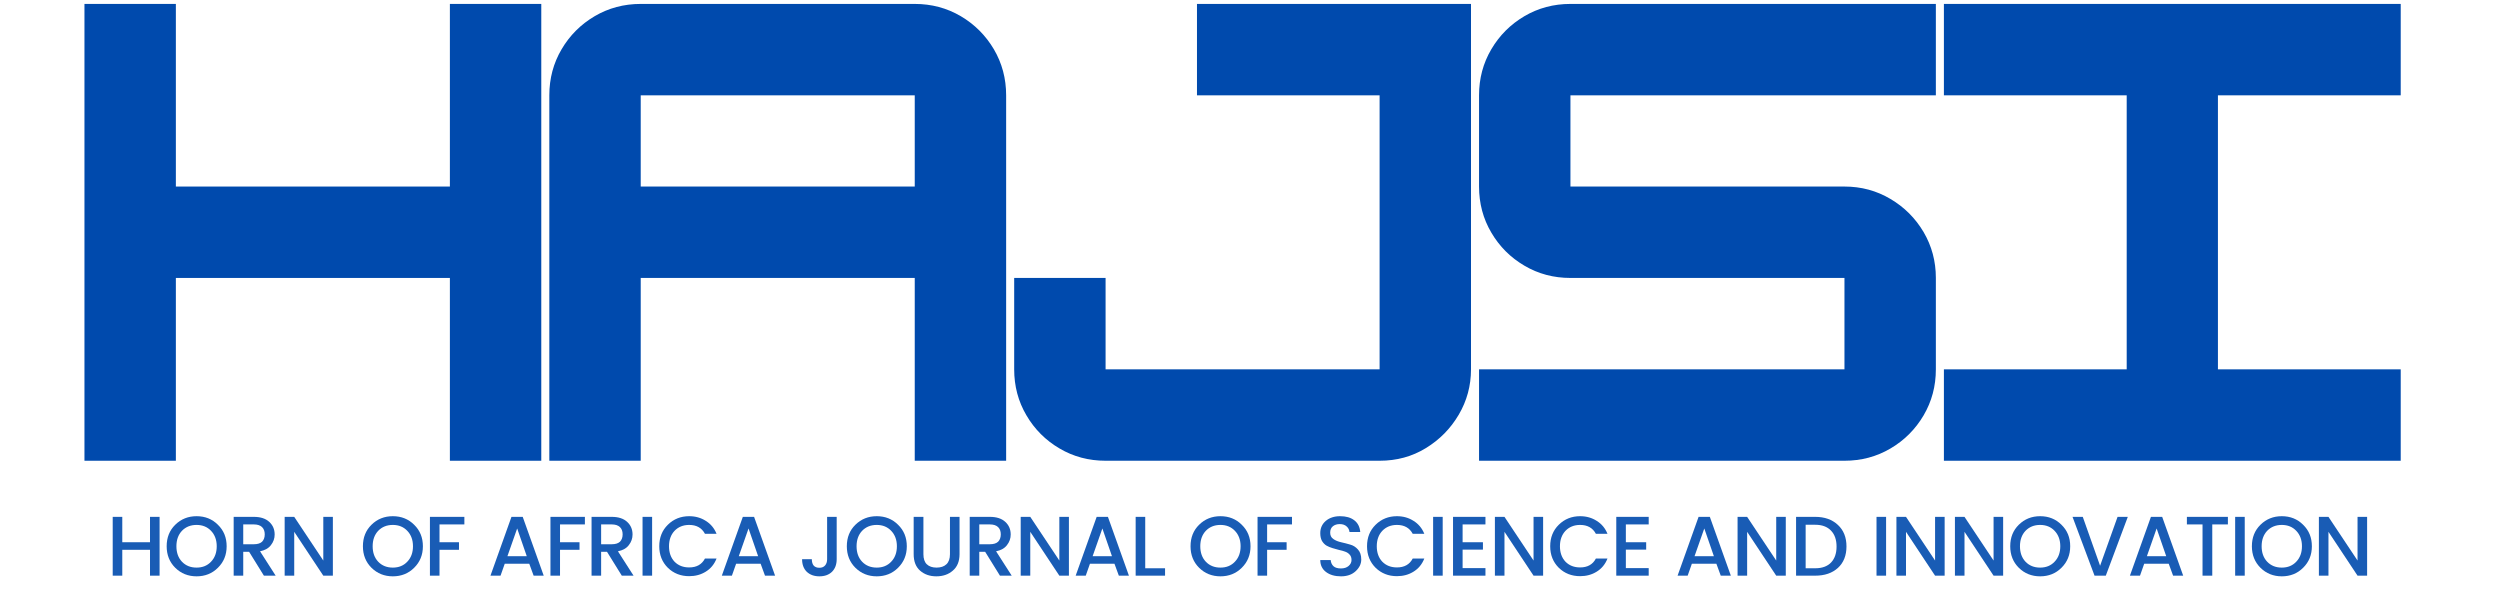 <svg xmlns="http://www.w3.org/2000/svg" xmlns:xlink="http://www.w3.org/1999/xlink" width="310" zoomAndPan="magnify" viewBox="0 0 232.5 54.75" height="73" preserveAspectRatio="xMidYMid meet" version="1.0"><defs><filter x="0%" y="0%" width="100%" height="100%" id="1f7f35a856"><feColorMatrix values="0 0 0 0 1 0 0 0 0 1 0 0 0 0 1 0 0 0 1 0" color-interpolation-filters="sRGB"/></filter><g/><clipPath id="fb334a8486"><path d="M 9 44 L 222 44 L 222 54.5 L 9 54.5 Z M 9 44 " clip-rule="nonzero"/></clipPath><mask id="58777c59b7"><g filter="url(#1f7f35a856)"><rect x="-23.25" width="279" fill="#000000" y="-5.475" height="65.7" fill-opacity="0.9"/></g></mask><clipPath id="0495eba29f"><rect x="0" width="213" y="0" height="11"/></clipPath></defs><g fill="#004aad" fill-opacity="1"><g transform="translate(5.73, 42.849)"><g><path d="M 36.109 -25.5 L 36.109 -42.484 L 44.609 -42.484 L 44.609 0 L 36.109 0 L 36.109 -17 L 10.625 -17 L 10.625 0 L 2.125 0 L 2.125 -42.484 L 10.625 -42.484 L 10.625 -25.5 Z M 36.109 -25.5 "/></g></g></g><g fill="#004aad" fill-opacity="1"><g transform="translate(48.962, 42.849)"><g><path d="M 10.625 -42.484 L 36.109 -42.484 C 37.672 -42.484 39.098 -42.102 40.391 -41.344 C 41.68 -40.582 42.707 -39.555 43.469 -38.266 C 44.227 -36.973 44.609 -35.547 44.609 -33.984 L 44.609 0 L 36.109 0 L 36.109 -17 L 10.625 -17 L 10.625 0 L 2.125 0 L 2.125 -33.984 C 2.125 -35.547 2.504 -36.973 3.266 -38.266 C 4.023 -39.555 5.051 -40.582 6.344 -41.344 C 7.633 -42.102 9.062 -42.484 10.625 -42.484 Z M 10.625 -33.984 L 10.625 -25.5 L 36.109 -25.5 L 36.109 -33.984 Z M 10.625 -33.984 "/></g></g></g><g fill="#004aad" fill-opacity="1"><g transform="translate(92.194, 42.849)"><g><path d="M 36.109 0 L 10.625 0 C 9.062 0 7.633 -0.379 6.344 -1.141 C 5.051 -1.898 4.023 -2.926 3.266 -4.219 C 2.504 -5.508 2.125 -6.938 2.125 -8.5 L 2.125 -17 L 10.625 -17 L 10.625 -8.5 L 36.109 -8.5 L 36.109 -33.984 L 19.125 -33.984 L 19.125 -42.484 L 44.609 -42.484 L 44.609 -8.5 C 44.609 -6.977 44.227 -5.57 43.469 -4.281 C 42.707 -2.988 41.688 -1.953 40.406 -1.172 C 39.133 -0.391 37.703 0 36.109 0 Z M 36.109 0 "/></g></g></g><g fill="#004aad" fill-opacity="1"><g transform="translate(135.426, 42.849)"><g><path d="M 44.609 -42.484 L 44.609 -33.984 L 10.625 -33.984 L 10.625 -25.5 L 36.109 -25.5 C 37.672 -25.5 39.098 -25.113 40.391 -24.344 C 41.68 -23.582 42.707 -22.555 43.469 -21.266 C 44.227 -19.973 44.609 -18.551 44.609 -17 L 44.609 -8.5 C 44.609 -6.938 44.227 -5.508 43.469 -4.219 C 42.707 -2.926 41.68 -1.898 40.391 -1.141 C 39.098 -0.379 37.672 0 36.109 0 L 2.125 0 L 2.125 -8.5 L 36.109 -8.5 L 36.109 -17 L 10.625 -17 C 9.062 -17 7.633 -17.379 6.344 -18.141 C 5.051 -18.898 4.023 -19.926 3.266 -21.219 C 2.504 -22.508 2.125 -23.938 2.125 -25.5 L 2.125 -33.984 C 2.125 -35.547 2.504 -36.973 3.266 -38.266 C 4.023 -39.555 5.051 -40.582 6.344 -41.344 C 7.633 -42.102 9.062 -42.484 10.625 -42.484 Z M 44.609 -42.484 "/></g></g></g><g fill="#004aad" fill-opacity="1"><g transform="translate(178.658, 42.849)"><g><path d="M 44.609 0 L 2.125 0 L 2.125 -8.5 L 19.125 -8.5 L 19.125 -33.984 L 2.125 -33.984 L 2.125 -42.484 L 44.609 -42.484 L 44.609 -33.984 L 27.609 -33.984 L 27.609 -8.5 L 44.609 -8.5 Z M 44.609 0 "/></g></g></g><g clip-path="url(#fb334a8486)"><g mask="url(#58777c59b7)"><g transform="matrix(1, 0, 0, 1, 9, 44)"><g clip-path="url(#0495eba29f)"><g fill="#004aad" fill-opacity="1"><g transform="translate(0.888, 9.537)"><g><path d="M 4.062 -5.469 L 4.953 -5.469 L 4.953 0 L 4.062 0 L 4.062 -2.406 L 1.484 -2.406 L 1.484 0 L 0.594 0 L 0.594 -5.469 L 1.484 -5.469 L 1.484 -3.109 L 4.062 -3.109 Z M 4.062 -5.469 "/></g></g></g><g fill="#004aad" fill-opacity="1"><g transform="translate(6.203, 9.537)"><g><path d="M 3.078 -0.75 C 3.629 -0.75 4.078 -0.93 4.422 -1.297 C 4.773 -1.66 4.953 -2.141 4.953 -2.734 C 4.953 -3.328 4.773 -3.805 4.422 -4.172 C 4.078 -4.535 3.629 -4.719 3.078 -4.719 C 2.523 -4.719 2.07 -4.535 1.719 -4.172 C 1.375 -3.805 1.203 -3.328 1.203 -2.734 C 1.203 -2.141 1.375 -1.66 1.719 -1.297 C 2.07 -0.93 2.523 -0.75 3.078 -0.75 Z M 3.078 0.062 C 2.297 0.062 1.633 -0.203 1.094 -0.734 C 0.562 -1.266 0.297 -1.93 0.297 -2.734 C 0.297 -3.547 0.562 -4.211 1.094 -4.734 C 1.633 -5.266 2.297 -5.531 3.078 -5.531 C 3.867 -5.531 4.531 -5.266 5.062 -4.734 C 5.602 -4.211 5.875 -3.547 5.875 -2.734 C 5.875 -1.93 5.602 -1.266 5.062 -0.734 C 4.531 -0.203 3.867 0.062 3.078 0.062 Z M 3.078 0.062 "/></g></g></g><g fill="#004aad" fill-opacity="1"><g transform="translate(12.137, 9.537)"><g><path d="M 1.484 -2.219 L 1.484 0 L 0.594 0 L 0.594 -5.469 L 2.469 -5.469 C 3.094 -5.469 3.57 -5.312 3.906 -5 C 4.238 -4.695 4.406 -4.305 4.406 -3.828 C 4.406 -3.461 4.289 -3.133 4.062 -2.844 C 3.844 -2.551 3.504 -2.359 3.047 -2.266 L 4.5 0 L 3.406 0 L 2.031 -2.219 Z M 1.484 -4.766 L 1.484 -2.922 L 2.469 -2.922 C 2.812 -2.922 3.066 -3 3.234 -3.156 C 3.398 -3.32 3.484 -3.551 3.484 -3.844 C 3.484 -4.133 3.398 -4.359 3.234 -4.516 C 3.066 -4.68 2.812 -4.766 2.469 -4.766 Z M 1.484 -4.766 "/></g></g></g><g fill="#004aad" fill-opacity="1"><g transform="translate(16.879, 9.537)"><g><path d="M 4.188 -5.469 L 5.078 -5.469 L 5.078 0 L 4.188 0 L 1.484 -4.078 L 1.484 0 L 0.594 0 L 0.594 -5.469 L 1.484 -5.469 L 4.188 -1.406 Z M 4.188 -5.469 "/></g></g></g><g fill="#004aad" fill-opacity="1"><g transform="translate(22.319, 9.537)"><g/></g></g><g fill="#004aad" fill-opacity="1"><g transform="translate(24.454, 9.537)"><g><path d="M 3.078 -0.75 C 3.629 -0.75 4.078 -0.93 4.422 -1.297 C 4.773 -1.66 4.953 -2.141 4.953 -2.734 C 4.953 -3.328 4.773 -3.805 4.422 -4.172 C 4.078 -4.535 3.629 -4.719 3.078 -4.719 C 2.523 -4.719 2.07 -4.535 1.719 -4.172 C 1.375 -3.805 1.203 -3.328 1.203 -2.734 C 1.203 -2.141 1.375 -1.66 1.719 -1.297 C 2.07 -0.93 2.523 -0.75 3.078 -0.75 Z M 3.078 0.062 C 2.297 0.062 1.633 -0.203 1.094 -0.734 C 0.562 -1.266 0.297 -1.93 0.297 -2.734 C 0.297 -3.547 0.562 -4.211 1.094 -4.734 C 1.633 -5.266 2.297 -5.531 3.078 -5.531 C 3.867 -5.531 4.531 -5.266 5.062 -4.734 C 5.602 -4.211 5.875 -3.547 5.875 -2.734 C 5.875 -1.93 5.602 -1.266 5.062 -0.734 C 4.531 -0.203 3.867 0.062 3.078 0.062 Z M 3.078 0.062 "/></g></g></g><g fill="#004aad" fill-opacity="1"><g transform="translate(30.389, 9.537)"><g><path d="M 0.594 0 L 0.594 -5.469 L 3.797 -5.469 L 3.797 -4.766 L 1.484 -4.766 L 1.484 -3.109 L 3.297 -3.109 L 3.297 -2.406 L 1.484 -2.406 L 1.484 0 Z M 0.594 0 "/></g></g></g><g fill="#004aad" fill-opacity="1"><g transform="translate(34.212, 9.537)"><g/></g></g><g fill="#004aad" fill-opacity="1"><g transform="translate(36.347, 9.537)"><g><path d="M 4.281 0 L 3.875 -1.109 L 1.594 -1.109 L 1.203 0 L 0.266 0 L 2.219 -5.469 L 3.266 -5.469 L 5.219 0 Z M 1.844 -1.812 L 3.641 -1.812 L 2.75 -4.391 Z M 1.844 -1.812 "/></g></g></g><g fill="#004aad" fill-opacity="1"><g transform="translate(41.598, 9.537)"><g><path d="M 0.594 0 L 0.594 -5.469 L 3.797 -5.469 L 3.797 -4.766 L 1.484 -4.766 L 1.484 -3.109 L 3.297 -3.109 L 3.297 -2.406 L 1.484 -2.406 L 1.484 0 Z M 0.594 0 "/></g></g></g><g fill="#004aad" fill-opacity="1"><g transform="translate(45.421, 9.537)"><g><path d="M 1.484 -2.219 L 1.484 0 L 0.594 0 L 0.594 -5.469 L 2.469 -5.469 C 3.094 -5.469 3.57 -5.312 3.906 -5 C 4.238 -4.695 4.406 -4.305 4.406 -3.828 C 4.406 -3.461 4.289 -3.133 4.062 -2.844 C 3.844 -2.551 3.504 -2.359 3.047 -2.266 L 4.5 0 L 3.406 0 L 2.031 -2.219 Z M 1.484 -4.766 L 1.484 -2.922 L 2.469 -2.922 C 2.812 -2.922 3.066 -3 3.234 -3.156 C 3.398 -3.32 3.484 -3.551 3.484 -3.844 C 3.484 -4.133 3.398 -4.359 3.234 -4.516 C 3.066 -4.68 2.812 -4.766 2.469 -4.766 Z M 1.484 -4.766 "/></g></g></g><g fill="#004aad" fill-opacity="1"><g transform="translate(50.163, 9.537)"><g><path d="M 0.594 0 L 0.594 -5.469 L 1.484 -5.469 L 1.484 0 Z M 0.594 0 "/></g></g></g><g fill="#004aad" fill-opacity="1"><g transform="translate(52.015, 9.537)"><g><path d="M 3.078 0.047 C 2.297 0.047 1.633 -0.211 1.094 -0.734 C 0.562 -1.266 0.297 -1.93 0.297 -2.734 C 0.297 -3.547 0.562 -4.211 1.094 -4.734 C 1.633 -5.266 2.297 -5.531 3.078 -5.531 C 3.66 -5.531 4.176 -5.383 4.625 -5.094 C 5.082 -4.812 5.414 -4.41 5.625 -3.891 L 4.547 -3.891 C 4.254 -4.441 3.766 -4.719 3.078 -4.719 C 2.523 -4.719 2.07 -4.535 1.719 -4.172 C 1.375 -3.805 1.203 -3.328 1.203 -2.734 C 1.203 -2.141 1.375 -1.66 1.719 -1.297 C 2.07 -0.941 2.523 -0.766 3.078 -0.766 C 3.766 -0.766 4.254 -1.039 4.547 -1.594 L 5.625 -1.594 C 5.414 -1.062 5.082 -0.656 4.625 -0.375 C 4.176 -0.094 3.66 0.047 3.078 0.047 Z M 3.078 0.047 "/></g></g></g><g fill="#004aad" fill-opacity="1"><g transform="translate(57.864, 9.537)"><g><path d="M 4.281 0 L 3.875 -1.109 L 1.594 -1.109 L 1.203 0 L 0.266 0 L 2.219 -5.469 L 3.266 -5.469 L 5.219 0 Z M 1.844 -1.812 L 3.641 -1.812 L 2.75 -4.391 Z M 1.844 -1.812 "/></g></g></g><g fill="#004aad" fill-opacity="1"><g transform="translate(63.115, 9.537)"><g/></g></g><g fill="#004aad" fill-opacity="1"><g transform="translate(65.25, 9.537)"><g><path d="M 2.672 -1.531 L 2.672 -5.469 L 3.562 -5.469 L 3.562 -1.531 C 3.562 -1.039 3.414 -0.648 3.125 -0.359 C 2.832 -0.078 2.441 0.062 1.953 0.062 C 1.473 0.062 1.082 -0.078 0.781 -0.359 C 0.488 -0.648 0.344 -1.039 0.344 -1.531 L 1.25 -1.531 C 1.25 -1.281 1.305 -1.082 1.422 -0.938 C 1.547 -0.801 1.723 -0.734 1.953 -0.734 C 2.18 -0.734 2.359 -0.805 2.484 -0.953 C 2.609 -1.098 2.672 -1.289 2.672 -1.531 Z M 2.672 -1.531 "/></g></g></g><g fill="#004aad" fill-opacity="1"><g transform="translate(69.458, 9.537)"><g><path d="M 3.078 -0.75 C 3.629 -0.75 4.078 -0.93 4.422 -1.297 C 4.773 -1.66 4.953 -2.141 4.953 -2.734 C 4.953 -3.328 4.773 -3.805 4.422 -4.172 C 4.078 -4.535 3.629 -4.719 3.078 -4.719 C 2.523 -4.719 2.07 -4.535 1.719 -4.172 C 1.375 -3.805 1.203 -3.328 1.203 -2.734 C 1.203 -2.141 1.375 -1.66 1.719 -1.297 C 2.07 -0.93 2.523 -0.75 3.078 -0.75 Z M 3.078 0.062 C 2.297 0.062 1.633 -0.203 1.094 -0.734 C 0.562 -1.266 0.297 -1.93 0.297 -2.734 C 0.297 -3.547 0.562 -4.211 1.094 -4.734 C 1.633 -5.266 2.297 -5.531 3.078 -5.531 C 3.867 -5.531 4.531 -5.266 5.062 -4.734 C 5.602 -4.211 5.875 -3.547 5.875 -2.734 C 5.875 -1.93 5.602 -1.266 5.062 -0.734 C 4.531 -0.203 3.867 0.062 3.078 0.062 Z M 3.078 0.062 "/></g></g></g><g fill="#004aad" fill-opacity="1"><g transform="translate(75.393, 9.537)"><g><path d="M 0.578 -2 L 0.578 -5.469 L 1.484 -5.469 L 1.484 -2 C 1.484 -1.582 1.586 -1.27 1.797 -1.062 C 2.016 -0.852 2.316 -0.75 2.703 -0.75 C 3.098 -0.75 3.406 -0.852 3.625 -1.062 C 3.844 -1.27 3.953 -1.582 3.953 -2 L 3.953 -5.469 L 4.844 -5.469 L 4.844 -2 C 4.844 -1.332 4.633 -0.82 4.219 -0.469 C 3.812 -0.113 3.301 0.062 2.688 0.062 C 2.082 0.062 1.578 -0.113 1.172 -0.469 C 0.773 -0.82 0.578 -1.332 0.578 -2 Z M 0.578 -2 "/></g></g></g><g fill="#004aad" fill-opacity="1"><g transform="translate(80.589, 9.537)"><g><path d="M 1.484 -2.219 L 1.484 0 L 0.594 0 L 0.594 -5.469 L 2.469 -5.469 C 3.094 -5.469 3.57 -5.312 3.906 -5 C 4.238 -4.695 4.406 -4.305 4.406 -3.828 C 4.406 -3.461 4.289 -3.133 4.062 -2.844 C 3.844 -2.551 3.504 -2.359 3.047 -2.266 L 4.5 0 L 3.406 0 L 2.031 -2.219 Z M 1.484 -4.766 L 1.484 -2.922 L 2.469 -2.922 C 2.812 -2.922 3.066 -3 3.234 -3.156 C 3.398 -3.32 3.484 -3.551 3.484 -3.844 C 3.484 -4.133 3.398 -4.359 3.234 -4.516 C 3.066 -4.68 2.812 -4.766 2.469 -4.766 Z M 1.484 -4.766 "/></g></g></g><g fill="#004aad" fill-opacity="1"><g transform="translate(85.331, 9.537)"><g><path d="M 4.188 -5.469 L 5.078 -5.469 L 5.078 0 L 4.188 0 L 1.484 -4.078 L 1.484 0 L 0.594 0 L 0.594 -5.469 L 1.484 -5.469 L 4.188 -1.406 Z M 4.188 -5.469 "/></g></g></g><g fill="#004aad" fill-opacity="1"><g transform="translate(90.771, 9.537)"><g><path d="M 4.281 0 L 3.875 -1.109 L 1.594 -1.109 L 1.203 0 L 0.266 0 L 2.219 -5.469 L 3.266 -5.469 L 5.219 0 Z M 1.844 -1.812 L 3.641 -1.812 L 2.75 -4.391 Z M 1.844 -1.812 "/></g></g></g><g fill="#004aad" fill-opacity="1"><g transform="translate(96.022, 9.537)"><g><path d="M 0.594 -5.469 L 1.484 -5.469 L 1.484 -0.688 L 3.328 -0.688 L 3.328 0 L 0.594 0 Z M 0.594 -5.469 "/></g></g></g><g fill="#004aad" fill-opacity="1"><g transform="translate(99.288, 9.537)"><g/></g></g><g fill="#004aad" fill-opacity="1"><g transform="translate(101.423, 9.537)"><g><path d="M 3.078 -0.75 C 3.629 -0.75 4.078 -0.93 4.422 -1.297 C 4.773 -1.66 4.953 -2.141 4.953 -2.734 C 4.953 -3.328 4.773 -3.805 4.422 -4.172 C 4.078 -4.535 3.629 -4.719 3.078 -4.719 C 2.523 -4.719 2.07 -4.535 1.719 -4.172 C 1.375 -3.805 1.203 -3.328 1.203 -2.734 C 1.203 -2.141 1.375 -1.66 1.719 -1.297 C 2.07 -0.93 2.523 -0.75 3.078 -0.75 Z M 3.078 0.062 C 2.297 0.062 1.633 -0.203 1.094 -0.734 C 0.562 -1.266 0.297 -1.93 0.297 -2.734 C 0.297 -3.547 0.562 -4.211 1.094 -4.734 C 1.633 -5.266 2.297 -5.531 3.078 -5.531 C 3.867 -5.531 4.531 -5.266 5.062 -4.734 C 5.602 -4.211 5.875 -3.547 5.875 -2.734 C 5.875 -1.93 5.602 -1.266 5.062 -0.734 C 4.531 -0.203 3.867 0.062 3.078 0.062 Z M 3.078 0.062 "/></g></g></g><g fill="#004aad" fill-opacity="1"><g transform="translate(107.358, 9.537)"><g><path d="M 0.594 0 L 0.594 -5.469 L 3.797 -5.469 L 3.797 -4.766 L 1.484 -4.766 L 1.484 -3.109 L 3.297 -3.109 L 3.297 -2.406 L 1.484 -2.406 L 1.484 0 Z M 0.594 0 "/></g></g></g><g fill="#004aad" fill-opacity="1"><g transform="translate(111.181, 9.537)"><g/></g></g><g fill="#004aad" fill-opacity="1"><g transform="translate(113.316, 9.537)"><g><path d="M 2.281 -4.797 C 2.02 -4.797 1.805 -4.727 1.641 -4.594 C 1.473 -4.457 1.391 -4.258 1.391 -4 C 1.391 -3.738 1.488 -3.539 1.688 -3.406 C 1.883 -3.27 2.125 -3.172 2.406 -3.109 C 2.688 -3.047 2.969 -2.973 3.25 -2.891 C 3.531 -2.816 3.77 -2.664 3.969 -2.438 C 4.176 -2.219 4.281 -1.906 4.281 -1.5 C 4.281 -1.102 4.109 -0.742 3.766 -0.422 C 3.422 -0.098 2.961 0.062 2.391 0.062 C 1.828 0.062 1.363 -0.07 1 -0.344 C 0.645 -0.613 0.469 -0.984 0.469 -1.453 L 1.438 -1.453 C 1.457 -1.211 1.547 -1.02 1.703 -0.875 C 1.859 -0.738 2.086 -0.672 2.391 -0.672 C 2.691 -0.672 2.93 -0.75 3.109 -0.906 C 3.285 -1.062 3.375 -1.242 3.375 -1.453 C 3.375 -1.672 3.316 -1.836 3.203 -1.953 C 3.098 -2.078 2.957 -2.172 2.781 -2.234 C 2.613 -2.297 2.426 -2.348 2.219 -2.391 C 2.02 -2.441 1.816 -2.5 1.609 -2.562 C 1.398 -2.625 1.211 -2.703 1.047 -2.797 C 0.879 -2.898 0.738 -3.047 0.625 -3.234 C 0.52 -3.43 0.469 -3.672 0.469 -3.953 C 0.469 -4.422 0.641 -4.801 0.984 -5.094 C 1.328 -5.383 1.77 -5.531 2.312 -5.531 C 2.863 -5.531 3.301 -5.406 3.625 -5.156 C 3.957 -4.906 4.145 -4.539 4.188 -4.062 L 3.188 -4.062 C 3.164 -4.27 3.078 -4.441 2.922 -4.578 C 2.766 -4.723 2.551 -4.797 2.281 -4.797 Z M 2.281 -4.797 "/></g></g></g><g fill="#004aad" fill-opacity="1"><g transform="translate(117.837, 9.537)"><g><path d="M 3.078 0.047 C 2.297 0.047 1.633 -0.211 1.094 -0.734 C 0.562 -1.266 0.297 -1.93 0.297 -2.734 C 0.297 -3.547 0.562 -4.211 1.094 -4.734 C 1.633 -5.266 2.297 -5.531 3.078 -5.531 C 3.66 -5.531 4.176 -5.383 4.625 -5.094 C 5.082 -4.812 5.414 -4.41 5.625 -3.891 L 4.547 -3.891 C 4.254 -4.441 3.766 -4.719 3.078 -4.719 C 2.523 -4.719 2.07 -4.535 1.719 -4.172 C 1.375 -3.805 1.203 -3.328 1.203 -2.734 C 1.203 -2.141 1.375 -1.66 1.719 -1.297 C 2.07 -0.941 2.523 -0.766 3.078 -0.766 C 3.766 -0.766 4.254 -1.039 4.547 -1.594 L 5.625 -1.594 C 5.414 -1.062 5.082 -0.656 4.625 -0.375 C 4.176 -0.094 3.66 0.047 3.078 0.047 Z M 3.078 0.047 "/></g></g></g><g fill="#004aad" fill-opacity="1"><g transform="translate(123.686, 9.537)"><g><path d="M 0.594 0 L 0.594 -5.469 L 1.484 -5.469 L 1.484 0 Z M 0.594 0 "/></g></g></g><g fill="#004aad" fill-opacity="1"><g transform="translate(125.538, 9.537)"><g><path d="M 3.609 -5.469 L 3.609 -4.766 L 1.484 -4.766 L 1.484 -3.109 L 3.375 -3.109 L 3.375 -2.422 L 1.484 -2.422 L 1.484 -0.703 L 3.609 -0.703 L 3.609 0 L 0.594 0 L 0.594 -5.469 Z M 3.609 -5.469 "/></g></g></g><g fill="#004aad" fill-opacity="1"><g transform="translate(129.432, 9.537)"><g><path d="M 4.188 -5.469 L 5.078 -5.469 L 5.078 0 L 4.188 0 L 1.484 -4.078 L 1.484 0 L 0.594 0 L 0.594 -5.469 L 1.484 -5.469 L 4.188 -1.406 Z M 4.188 -5.469 "/></g></g></g><g fill="#004aad" fill-opacity="1"><g transform="translate(134.872, 9.537)"><g><path d="M 3.078 0.047 C 2.297 0.047 1.633 -0.211 1.094 -0.734 C 0.562 -1.266 0.297 -1.93 0.297 -2.734 C 0.297 -3.547 0.562 -4.211 1.094 -4.734 C 1.633 -5.266 2.297 -5.531 3.078 -5.531 C 3.66 -5.531 4.176 -5.383 4.625 -5.094 C 5.082 -4.812 5.414 -4.41 5.625 -3.891 L 4.547 -3.891 C 4.254 -4.441 3.766 -4.719 3.078 -4.719 C 2.523 -4.719 2.07 -4.535 1.719 -4.172 C 1.375 -3.805 1.203 -3.328 1.203 -2.734 C 1.203 -2.141 1.375 -1.66 1.719 -1.297 C 2.07 -0.941 2.523 -0.766 3.078 -0.766 C 3.766 -0.766 4.254 -1.039 4.547 -1.594 L 5.625 -1.594 C 5.414 -1.062 5.082 -0.656 4.625 -0.375 C 4.176 -0.094 3.66 0.047 3.078 0.047 Z M 3.078 0.047 "/></g></g></g><g fill="#004aad" fill-opacity="1"><g transform="translate(140.72, 9.537)"><g><path d="M 3.609 -5.469 L 3.609 -4.766 L 1.484 -4.766 L 1.484 -3.109 L 3.375 -3.109 L 3.375 -2.422 L 1.484 -2.422 L 1.484 -0.703 L 3.609 -0.703 L 3.609 0 L 0.594 0 L 0.594 -5.469 Z M 3.609 -5.469 "/></g></g></g><g fill="#004aad" fill-opacity="1"><g transform="translate(144.614, 9.537)"><g/></g></g><g fill="#004aad" fill-opacity="1"><g transform="translate(146.749, 9.537)"><g><path d="M 4.281 0 L 3.875 -1.109 L 1.594 -1.109 L 1.203 0 L 0.266 0 L 2.219 -5.469 L 3.266 -5.469 L 5.219 0 Z M 1.844 -1.812 L 3.641 -1.812 L 2.75 -4.391 Z M 1.844 -1.812 "/></g></g></g><g fill="#004aad" fill-opacity="1"><g transform="translate(152, 9.537)"><g><path d="M 4.188 -5.469 L 5.078 -5.469 L 5.078 0 L 4.188 0 L 1.484 -4.078 L 1.484 0 L 0.594 0 L 0.594 -5.469 L 1.484 -5.469 L 4.188 -1.406 Z M 4.188 -5.469 "/></g></g></g><g fill="#004aad" fill-opacity="1"><g transform="translate(157.441, 9.537)"><g><path d="M 1.484 -0.688 L 2.375 -0.688 C 3.008 -0.688 3.5 -0.863 3.844 -1.219 C 4.188 -1.582 4.359 -2.078 4.359 -2.703 C 4.359 -3.336 4.188 -3.832 3.844 -4.188 C 3.5 -4.551 3.008 -4.734 2.375 -4.734 L 1.484 -4.734 Z M 2.375 -5.469 C 3.25 -5.469 3.953 -5.219 4.484 -4.719 C 5.016 -4.227 5.281 -3.562 5.281 -2.719 C 5.281 -1.875 5.016 -1.207 4.484 -0.719 C 3.953 -0.238 3.25 0 2.375 0 L 0.594 0 L 0.594 -5.469 Z M 2.375 -5.469 "/></g></g></g><g fill="#004aad" fill-opacity="1"><g transform="translate(162.786, 9.537)"><g/></g></g><g fill="#004aad" fill-opacity="1"><g transform="translate(164.922, 9.537)"><g><path d="M 0.594 0 L 0.594 -5.469 L 1.484 -5.469 L 1.484 0 Z M 0.594 0 "/></g></g></g><g fill="#004aad" fill-opacity="1"><g transform="translate(166.774, 9.537)"><g><path d="M 4.188 -5.469 L 5.078 -5.469 L 5.078 0 L 4.188 0 L 1.484 -4.078 L 1.484 0 L 0.594 0 L 0.594 -5.469 L 1.484 -5.469 L 4.188 -1.406 Z M 4.188 -5.469 "/></g></g></g><g fill="#004aad" fill-opacity="1"><g transform="translate(172.214, 9.537)"><g><path d="M 4.188 -5.469 L 5.078 -5.469 L 5.078 0 L 4.188 0 L 1.484 -4.078 L 1.484 0 L 0.594 0 L 0.594 -5.469 L 1.484 -5.469 L 4.188 -1.406 Z M 4.188 -5.469 "/></g></g></g><g fill="#004aad" fill-opacity="1"><g transform="translate(177.654, 9.537)"><g><path d="M 3.078 -0.75 C 3.629 -0.75 4.078 -0.93 4.422 -1.297 C 4.773 -1.66 4.953 -2.141 4.953 -2.734 C 4.953 -3.328 4.773 -3.805 4.422 -4.172 C 4.078 -4.535 3.629 -4.719 3.078 -4.719 C 2.523 -4.719 2.07 -4.535 1.719 -4.172 C 1.375 -3.805 1.203 -3.328 1.203 -2.734 C 1.203 -2.141 1.375 -1.66 1.719 -1.297 C 2.07 -0.93 2.523 -0.75 3.078 -0.75 Z M 3.078 0.062 C 2.297 0.062 1.633 -0.203 1.094 -0.734 C 0.562 -1.266 0.297 -1.93 0.297 -2.734 C 0.297 -3.547 0.562 -4.211 1.094 -4.734 C 1.633 -5.266 2.297 -5.531 3.078 -5.531 C 3.867 -5.531 4.531 -5.266 5.062 -4.734 C 5.602 -4.211 5.875 -3.547 5.875 -2.734 C 5.875 -1.93 5.602 -1.266 5.062 -0.734 C 4.531 -0.203 3.867 0.062 3.078 0.062 Z M 3.078 0.062 "/></g></g></g><g fill="#004aad" fill-opacity="1"><g transform="translate(183.589, 9.537)"><g><path d="M 2.203 0 L 0.156 -5.469 L 1.109 -5.469 L 2.719 -0.922 L 4.344 -5.469 L 5.297 -5.469 L 3.25 0 Z M 2.203 0 "/></g></g></g><g fill="#004aad" fill-opacity="1"><g transform="translate(188.817, 9.537)"><g><path d="M 4.281 0 L 3.875 -1.109 L 1.594 -1.109 L 1.203 0 L 0.266 0 L 2.219 -5.469 L 3.266 -5.469 L 5.219 0 Z M 1.844 -1.812 L 3.641 -1.812 L 2.75 -4.391 Z M 1.844 -1.812 "/></g></g></g><g fill="#004aad" fill-opacity="1"><g transform="translate(194.069, 9.537)"><g><path d="M 0.312 -4.766 L 0.312 -5.469 L 4.125 -5.469 L 4.125 -4.766 L 2.672 -4.766 L 2.672 0 L 1.766 0 L 1.766 -4.766 Z M 0.312 -4.766 "/></g></g></g><g fill="#004aad" fill-opacity="1"><g transform="translate(198.276, 9.537)"><g><path d="M 0.594 0 L 0.594 -5.469 L 1.484 -5.469 L 1.484 0 Z M 0.594 0 "/></g></g></g><g fill="#004aad" fill-opacity="1"><g transform="translate(200.129, 9.537)"><g><path d="M 3.078 -0.75 C 3.629 -0.75 4.078 -0.93 4.422 -1.297 C 4.773 -1.66 4.953 -2.141 4.953 -2.734 C 4.953 -3.328 4.773 -3.805 4.422 -4.172 C 4.078 -4.535 3.629 -4.719 3.078 -4.719 C 2.523 -4.719 2.07 -4.535 1.719 -4.172 C 1.375 -3.805 1.203 -3.328 1.203 -2.734 C 1.203 -2.141 1.375 -1.66 1.719 -1.297 C 2.07 -0.93 2.523 -0.75 3.078 -0.75 Z M 3.078 0.062 C 2.297 0.062 1.633 -0.203 1.094 -0.734 C 0.562 -1.266 0.297 -1.93 0.297 -2.734 C 0.297 -3.547 0.562 -4.211 1.094 -4.734 C 1.633 -5.266 2.297 -5.531 3.078 -5.531 C 3.867 -5.531 4.531 -5.266 5.062 -4.734 C 5.602 -4.211 5.875 -3.547 5.875 -2.734 C 5.875 -1.93 5.602 -1.266 5.062 -0.734 C 4.531 -0.203 3.867 0.062 3.078 0.062 Z M 3.078 0.062 "/></g></g></g><g fill="#004aad" fill-opacity="1"><g transform="translate(206.063, 9.537)"><g><path d="M 4.188 -5.469 L 5.078 -5.469 L 5.078 0 L 4.188 0 L 1.484 -4.078 L 1.484 0 L 0.594 0 L 0.594 -5.469 L 1.484 -5.469 L 4.188 -1.406 Z M 4.188 -5.469 "/></g></g></g></g></g></g></g></svg>